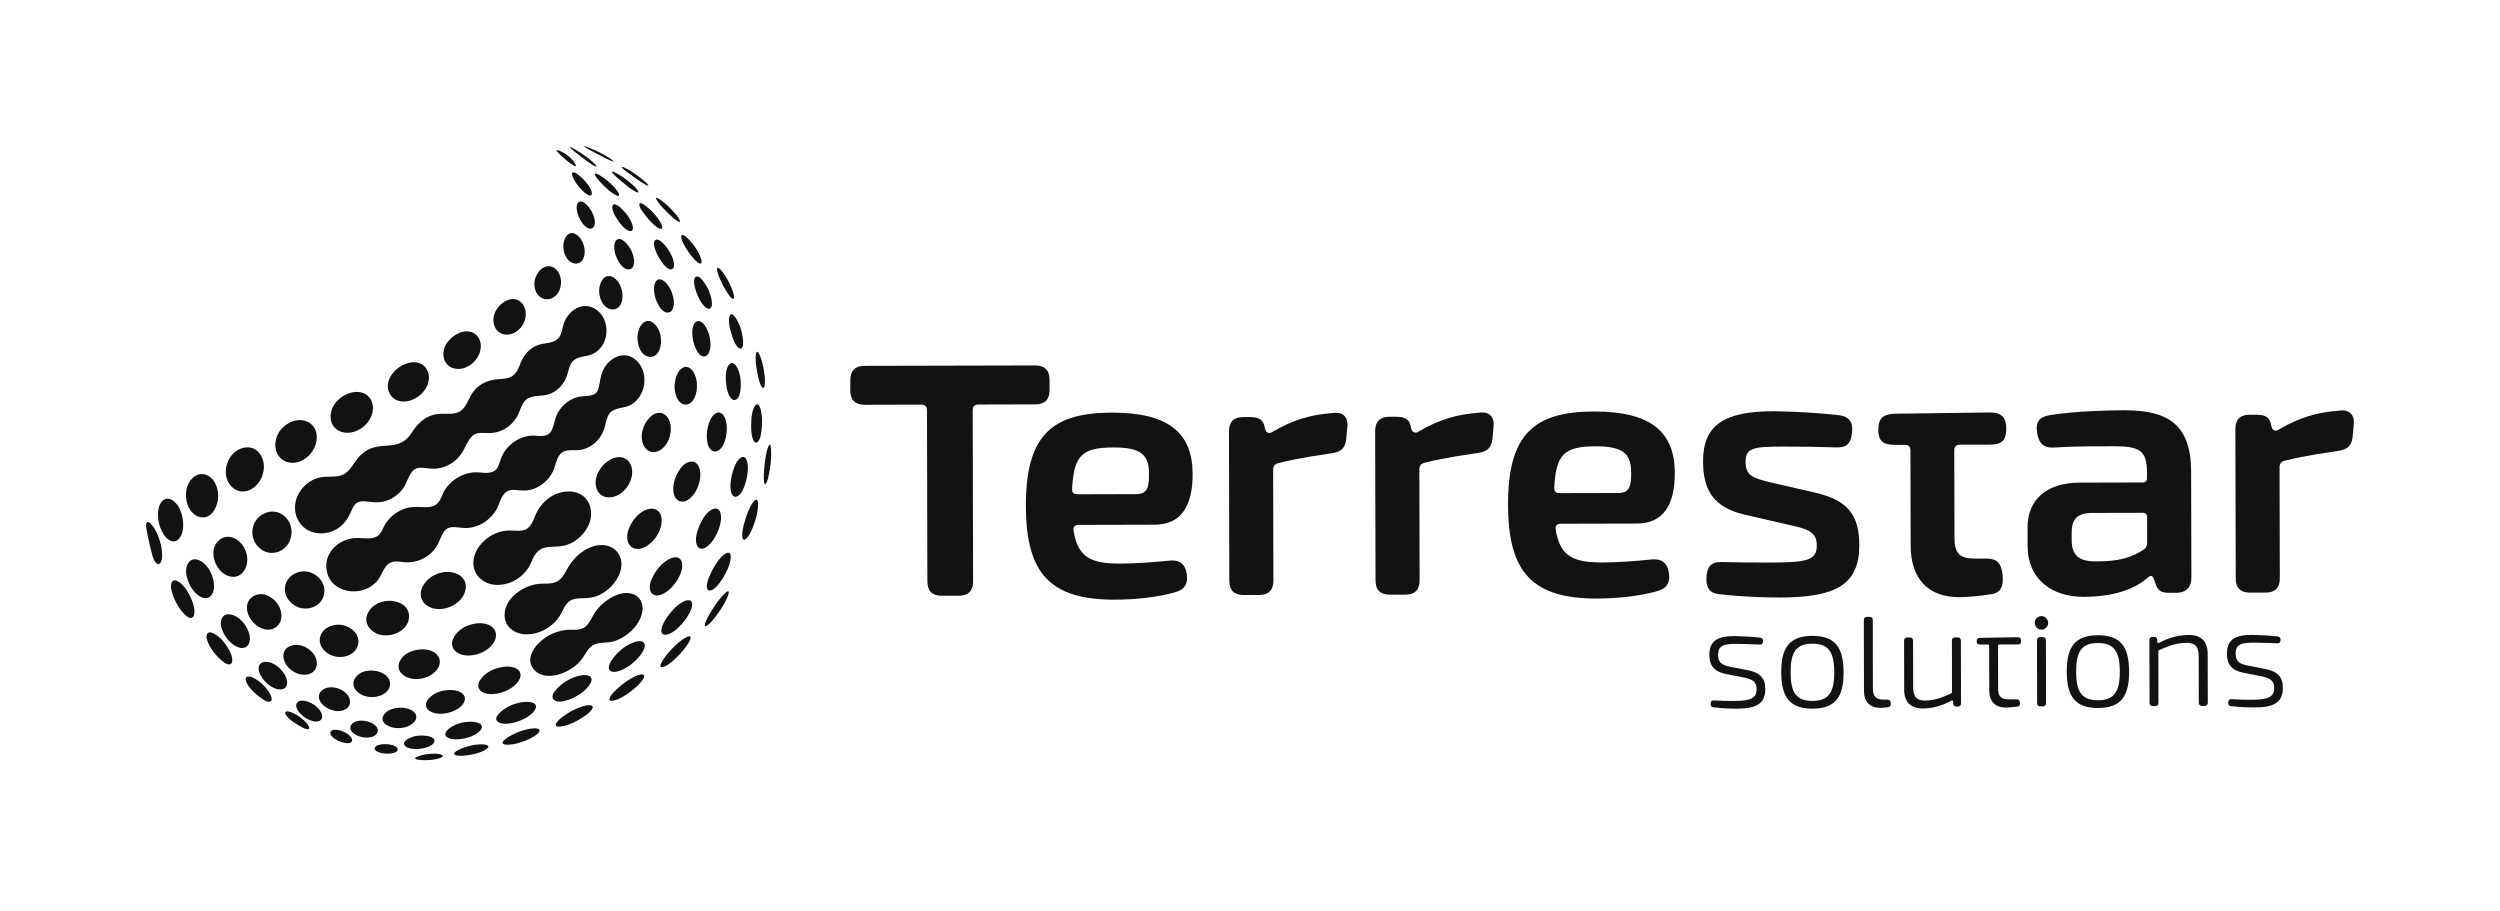 <?xml version="1.0" encoding="UTF-8"?>
<svg xmlns="http://www.w3.org/2000/svg" width="225" height="82" viewBox="0 0 225 82" fill="none">
  <path d="M30.932 47.104C31.248 46.765 31.448 46.364 31.639 45.94L31.649 45.924C32.27 44.366 33.312 45.661 34.959 45C35.587 44.74 36.166 44.244 36.461 43.649C36.833 42.946 36.997 42.015 37.967 42.098C38.325 42.111 38.667 42.186 39.025 42.183C40.077 42.186 41.093 41.572 41.616 40.694C42.026 40.017 42.296 38.955 43.259 38.962C43.601 38.949 43.933 38.998 44.275 38.965C45.324 38.883 46.27 38.163 46.675 37.213C46.875 36.776 46.99 36.253 47.385 35.941C48.039 35.458 48.946 35.763 49.649 35.379C50.33 35.066 50.843 34.438 51.053 33.722C51.184 33.324 51.244 32.871 51.52 32.545C51.96 32.026 52.726 32.144 53.301 31.875C54.317 31.427 54.774 30.231 54.511 29.163C54.376 28.548 53.946 27.963 53.413 27.716C52.164 27.102 50.895 28.186 50.652 29.465C50.435 30.553 50.037 30.787 48.982 30.921C47.822 31.073 47.072 31.888 46.737 32.972C46.596 33.311 46.415 33.636 46.122 33.83C45.777 34.077 45.238 34.106 44.807 34.13C43.779 34.202 42.891 34.672 42.382 35.579C42.092 36.079 41.915 36.7 41.399 37.019C40.925 37.308 40.343 37.229 39.811 37.239C38.539 37.226 37.688 37.933 37.037 38.965C35.64 41.098 33.769 39.07 32.007 41.493C31.718 41.91 31.439 42.377 30.998 42.647C30.482 42.969 29.838 42.87 29.256 42.91C28.283 42.942 27.386 43.531 26.906 44.379C26.396 45.247 26.416 46.4 27.077 47.183C28.02 48.366 29.969 48.208 30.936 47.107L30.932 47.104Z" fill="#121212"></path>
  <path d="M44.929 45.299L44.936 45.283C45.702 43.11 46.704 44.764 48.394 43.83C48.992 43.524 49.485 43.018 49.768 42.41C50.017 41.9 50.054 41.282 50.438 40.852C50.912 40.339 51.674 40.602 52.279 40.484C53.383 40.28 54.261 39.346 54.471 38.252C54.754 36.92 55.086 36.871 56.329 36.611C57.367 36.339 58.038 35.241 57.995 34.113C57.989 33.005 57.16 31.983 56.201 31.983C55.55 31.917 54.744 32.456 54.383 33.124C54.031 33.692 54.025 34.363 53.857 34.984C53.623 35.809 52.713 35.566 52.072 35.721C51.138 35.918 50.323 36.677 50.011 37.578C49.682 38.672 49.722 39.366 48.325 39.225C47.062 39.073 45.797 39.826 45.231 40.941C45.051 41.282 44.982 41.667 44.811 42.015C44.518 42.66 43.736 42.584 43.147 42.522C41.708 42.384 40.258 43.307 39.758 44.665C39.63 44.974 39.459 45.303 39.157 45.464C38.822 45.664 38.384 45.658 38.003 45.635C37.493 45.611 36.984 45.598 36.491 45.756C35.682 46.013 34.956 46.604 34.571 47.354C34.404 47.676 34.259 48.074 33.94 48.264C33.375 48.599 32.668 48.396 32.047 48.419C30.42 48.481 29.006 49.855 29.443 51.555C29.927 53.399 32.468 53.721 33.736 52.495C34.43 51.959 34.466 50.703 35.416 50.552C35.741 50.503 36.077 50.575 36.402 50.598C37.632 50.72 38.904 50.026 39.443 48.908C39.686 48.399 39.854 47.748 40.317 47.535C40.741 47.337 41.267 47.502 41.718 47.515C43.151 47.61 44.489 46.608 44.936 45.289L44.929 45.299Z" fill="#121212"></path>
  <path d="M47.825 50.582L47.831 50.565C48.828 48.031 50.419 50.315 52.476 48.041C52.946 47.492 53.262 46.755 53.193 46.022C52.963 43.869 50.448 43.794 49.107 45.062C48.745 45.381 48.456 45.779 48.256 46.216C48.029 46.696 47.874 47.321 47.401 47.597C46.997 47.843 46.461 47.755 46.001 47.748C45.672 47.738 45.33 47.774 45.001 47.867C43.719 48.221 42.533 49.438 42.605 50.812C42.667 51.897 43.693 52.653 44.735 52.639C46.056 52.672 47.332 51.804 47.825 50.582Z" fill="#121212"></path>
  <path d="M50.599 55.032L50.609 55.013C51.592 52.761 52.877 54.901 55.057 52.738C57.315 50.21 54.79 47.725 52.134 49.865C51.76 50.171 51.451 50.552 51.194 50.963C50.895 51.426 50.665 52.035 50.172 52.317C49.597 52.643 48.88 52.455 48.256 52.58C46.822 52.827 45.192 54.069 45.438 55.67C45.6 56.59 46.533 57.126 47.427 57.09C48.765 57.07 50.034 56.245 50.596 55.032H50.599Z" fill="#121212"></path>
  <path d="M57.295 53.629L57.282 53.619C56.066 52.853 54.36 53.984 53.594 55.046C52.923 56.104 52.884 56.771 51.411 56.673C50.261 56.653 49.09 57.182 48.325 58.05C47.858 58.579 47.483 59.371 47.904 60.039C48.818 61.544 51.27 60.647 52.246 59.464C52.637 59.016 52.848 58.379 53.38 58.066C53.972 57.731 54.705 57.925 55.326 57.692C56.51 57.294 57.762 56.144 57.834 54.802C57.844 54.362 57.657 53.885 57.295 53.632V53.629Z" fill="#121212"></path>
  <path d="M14.543 49.342C14.438 48.705 14.181 47.972 13.826 47.452C13.681 47.265 13.504 46.982 13.264 46.976C13.011 47.091 13.244 47.85 13.3 48.238C13.425 48.853 13.563 49.461 13.731 50.052C13.797 50.263 13.885 50.499 14.03 50.654C14.227 50.864 14.441 50.776 14.53 50.453C14.622 50.135 14.602 49.724 14.546 49.365V49.342H14.543Z" fill="#121212"></path>
  <path d="M16.485 47.357V47.334C16.509 46.841 16.407 46.348 16.229 45.937C15.838 44.921 14.76 44.336 14.309 45.608C14.053 46.486 14.332 47.738 14.98 48.409C15.851 49.24 16.469 48.287 16.485 47.357Z" fill="#121212"></path>
  <path d="M19.588 45.115V45.095C19.687 44.576 19.618 44.044 19.427 43.62C19.099 42.804 18.198 42.351 17.462 42.913C16.903 43.324 16.692 44.066 16.745 44.734C16.89 46.805 19.105 47.377 19.588 45.118V45.115Z" fill="#121212"></path>
  <path d="M20.916 43.866C21.955 44.79 23.359 43.843 23.651 42.663L23.658 42.643C24.059 41.332 23.145 39.849 21.712 40.362C20.335 40.829 19.819 42.89 20.916 43.869V43.866Z" fill="#121212"></path>
  <path d="M25.696 41.529C26.784 41.983 28.036 41.138 28.388 40.06L28.395 40.04C29.023 37.985 26.892 37.098 25.476 38.455C24.555 39.281 24.46 40.98 25.696 41.526V41.529Z" fill="#121212"></path>
  <path d="M30.712 38.863C31.807 39.221 33.079 38.432 33.45 37.364L33.457 37.344C33.707 36.654 33.546 35.895 32.938 35.504C32.185 35.014 31.09 35.362 30.466 35.961C29.539 36.772 29.41 38.4 30.712 38.863Z" fill="#121212"></path>
  <path d="M36.369 36.135C37.276 36.125 38.223 35.425 38.503 34.55L38.509 34.534C38.841 33.551 38.259 32.499 37.073 32.611C36.225 32.703 35.416 33.275 35.064 34.051C34.571 35.086 35.248 36.184 36.373 36.135H36.369Z" fill="#121212"></path>
  <path d="M41.359 33.199C42.204 33.143 43.019 32.424 43.22 31.595V31.576C43.391 30.931 43.17 30.228 42.566 29.939C41.764 29.58 40.807 30.096 40.297 30.767C39.499 31.776 39.939 33.285 41.356 33.199H41.359Z" fill="#121212"></path>
  <path d="M45.794 30.109C46.556 30.014 47.204 29.288 47.302 28.518V28.499C47.384 27.92 47.174 27.305 46.661 27.033C45.958 26.671 45.087 27.213 44.705 27.831C44.038 28.834 44.525 30.251 45.794 30.109Z" fill="#121212"></path>
  <path d="M50.494 25.379V25.36C50.435 23.854 48.959 23.4 48.269 24.804C47.822 25.715 48.252 26.983 49.304 26.934C50.057 26.875 50.511 26.112 50.494 25.379Z" fill="#121212"></path>
  <path d="M50.777 21.645C50.527 22.45 50.902 23.571 51.717 23.716C52.506 23.811 52.746 22.888 52.575 22.224L52.568 22.201C52.368 21.201 51.253 20.324 50.773 21.642L50.777 21.645Z" fill="#121212"></path>
  <path d="M53.285 19.094C53.101 18.733 52.476 17.855 52.032 18.223C51.651 18.749 52.144 19.798 52.526 20.225C52.834 20.567 53.249 20.748 53.466 20.389C53.643 20.002 53.475 19.489 53.295 19.114L53.285 19.098V19.094Z" fill="#121212"></path>
  <path d="M53.226 17.562C53.416 17.217 52.864 16.534 52.624 16.267L52.611 16.251C52.45 16.087 51.658 15.255 51.483 15.59C51.388 16.146 52.858 17.875 53.229 17.562H53.226Z" fill="#121212"></path>
  <path d="M50.757 14.236L50.77 14.249C50.882 14.371 51.845 15.136 51.829 14.936C51.792 14.525 50.958 13.776 50.313 13.549C49.679 13.325 50.639 14.131 50.76 14.236H50.757Z" fill="#121212"></path>
  <path d="M17.406 54.421C17.186 53.665 16.578 52.482 15.818 52.238C15.427 52.16 15.351 52.63 15.397 52.929C15.522 53.78 16.114 54.904 16.808 55.47C17.573 56.002 17.58 54.973 17.412 54.444L17.406 54.421Z" fill="#121212"></path>
  <path d="M19.256 52.62V52.597C19.21 51.808 18.78 50.969 18.152 50.542C17.034 49.852 16.531 51.032 16.834 51.989C17.015 52.639 17.373 53.277 17.928 53.642C18.783 54.194 19.319 53.497 19.26 52.616L19.256 52.62Z" fill="#121212"></path>
  <path d="M21.071 48.432C20.012 47.955 19.062 48.941 19.217 50.006C19.302 50.91 20.019 51.893 20.992 51.916C21.705 51.923 22.182 51.262 22.244 50.585V50.565C22.337 49.704 21.85 48.777 21.074 48.432H21.071Z" fill="#121212"></path>
  <path d="M23.287 49.26C24.289 50.266 25.916 49.668 26.192 48.313V48.294C26.505 46.986 25.325 45.681 23.993 46.128C22.652 46.555 22.274 48.294 23.287 49.26Z" fill="#121212"></path>
  <path d="M55.967 26.135C55.675 24.811 54.31 24.186 53.952 25.823C53.807 26.651 54.205 27.73 55.053 27.851C55.914 27.914 56.154 26.881 55.974 26.162L55.967 26.139V26.135Z" fill="#121212"></path>
  <path d="M56.789 24.206C57.262 23.88 57.042 23.045 56.842 22.595L56.832 22.575C56.641 22.164 55.885 21.122 55.425 21.658C55.224 21.957 55.267 22.395 55.343 22.736C55.517 23.446 56.115 24.479 56.786 24.206H56.789Z" fill="#121212"></path>
  <path d="M55.326 19.36C55.681 19.998 56.283 20.843 56.802 20.8C57.266 20.58 56.602 19.512 56.371 19.245L56.358 19.229C56.145 18.973 55.921 18.733 55.658 18.539C54.866 18.019 55.09 18.969 55.326 19.36Z" fill="#121212"></path>
  <path d="M55.661 17.631C55.984 17.467 54.879 16.412 54.682 16.28L54.666 16.267C54.449 16.073 53.127 15.104 53.673 15.962C54.117 16.563 55.208 17.618 55.661 17.631Z" fill="#121212"></path>
  <path d="M51.756 13.684C52.194 14.016 53.515 15.091 53.693 14.982C53.643 14.828 53.479 14.716 53.351 14.581C53.051 14.311 52.71 14.055 52.368 13.828L52.348 13.815C52.276 13.766 51.178 13.053 51.313 13.286C51.441 13.437 51.592 13.546 51.756 13.684Z" fill="#121212"></path>
  <path d="M20.782 58.849C20.476 58.099 19.773 57.149 18.997 56.922C18.622 56.837 18.527 57.218 18.612 57.511C18.793 58.234 19.533 59.21 20.243 59.667C20.939 60.081 21.025 59.427 20.791 58.872L20.782 58.849Z" fill="#121212"></path>
  <path d="M22.475 57.281V57.261C22.337 56.367 21.515 55.322 20.571 55.282C19.832 55.295 19.759 56.14 19.993 56.686C20.216 57.261 20.617 57.807 21.173 58.129C21.949 58.586 22.59 58.201 22.475 57.284V57.281Z" fill="#121212"></path>
  <path d="M23.776 56.623C24.549 56.84 25.292 56.314 25.325 55.509V55.489C25.374 54.684 24.785 53.879 24.043 53.589C23.175 53.211 22.139 53.797 22.228 54.789C22.281 55.601 22.958 56.413 23.773 56.62L23.776 56.623Z" fill="#121212"></path>
  <path d="M26.827 51.499C25.453 51.923 25.226 53.556 26.376 54.392C27.346 55.154 28.93 54.724 29.167 53.471V53.455C29.42 52.186 28.033 51.111 26.827 51.502V51.499Z" fill="#121212"></path>
  <path d="M57.377 30.579C57.446 31.332 57.775 32.042 58.502 32.128C59.386 32.111 59.596 30.98 59.455 30.247V30.224C59.337 29.649 58.968 28.962 58.393 28.883C57.607 28.877 57.325 29.929 57.377 30.579Z" fill="#121212"></path>
  <path d="M60.447 26.27L60.441 26.25C60.26 25.81 59.783 25.074 59.284 25.143C58.764 25.32 58.83 26.148 58.926 26.596C59.047 27.22 59.691 28.535 60.408 28.015C60.806 27.562 60.638 26.793 60.447 26.27Z" fill="#121212"></path>
  <path d="M60.586 24.16C60.835 23.696 60.415 22.884 60.155 22.483L60.145 22.467C59.908 22.141 59.474 21.537 59.08 21.559C58.672 21.684 58.932 22.375 59.041 22.657C59.281 23.262 60.109 24.597 60.582 24.16H60.586Z" fill="#121212"></path>
  <path d="M57.729 18.897C58.166 19.564 59.11 20.666 59.54 20.596C59.836 20.327 58.903 19.229 58.666 19.012L58.65 18.999C58.442 18.798 58.216 18.595 57.976 18.43C57.351 18.026 57.515 18.578 57.729 18.9V18.897Z" fill="#121212"></path>
  <path d="M56.164 16.017L56.148 16.004C55.954 15.85 54.564 14.992 55.3 15.768C55.944 16.372 57.193 17.415 57.466 17.313C57.453 16.981 56.467 16.228 56.168 16.017H56.164Z" fill="#121212"></path>
  <path d="M53.735 13.848C54.166 14.062 54.807 14.44 55.214 14.538C55.26 14.532 55.158 14.423 54.836 14.213C54.465 13.976 54.061 13.759 53.656 13.569L53.637 13.559C51.773 12.73 52.719 13.329 53.735 13.848Z" fill="#121212"></path>
  <path d="M24.309 62.458C24.016 61.906 23.448 61.354 22.915 61.058C22.613 60.87 22.018 60.722 22.12 61.242C22.297 61.87 23.056 62.534 23.681 62.951C24.25 63.332 24.68 63.208 24.319 62.478L24.309 62.458Z" fill="#121212"></path>
  <path d="M25.821 61.232V61.215C25.699 60.597 25.117 59.983 24.542 59.713C24.105 59.486 23.408 59.457 23.287 60.029C23.168 60.667 23.924 61.564 24.572 61.88C25.226 62.231 25.969 62.074 25.824 61.232H25.821Z" fill="#121212"></path>
  <path d="M26.436 58.05C25.048 58.313 25.354 59.819 26.399 60.427C27.142 60.936 28.434 60.847 28.516 59.766V59.749C28.546 58.753 27.405 57.912 26.436 58.05Z" fill="#121212"></path>
  <path d="M32.234 57.988C32.471 56.771 30.998 55.966 29.917 56.295C28.694 56.623 28.339 57.981 29.43 58.754C30.311 59.434 31.951 59.194 32.231 58.004V57.988H32.234Z" fill="#121212"></path>
  <path d="M36.76 55.871L36.767 55.854C37.23 53.925 34.226 53.465 33.24 54.957C32.471 56.022 33.44 57.143 34.591 57.182C35.472 57.251 36.504 56.735 36.764 55.874L36.76 55.871Z" fill="#121212"></path>
  <path d="M38.023 54.066C38.24 54.464 38.776 54.77 39.275 54.802C40.297 54.917 41.51 54.289 41.842 53.294L41.849 53.277C42.326 51.68 40.442 51.062 39.114 51.752C38.302 52.127 37.517 53.198 38.026 54.063L38.023 54.066Z" fill="#121212"></path>
  <path d="M56.227 44.086C56.565 43.731 56.812 43.235 56.878 42.755V42.735C57.019 41.831 56.427 40.931 55.405 41.181C54.406 41.417 53.558 42.548 53.604 43.534C53.725 45.053 55.343 45.072 56.224 44.09L56.227 44.086Z" fill="#121212"></path>
  <path d="M60.375 38.633V38.613C60.382 38.028 60.148 37.387 59.606 37.19C58.742 36.947 58.018 37.962 57.834 38.712C57.545 39.681 58.051 41.023 59.218 40.615C59.931 40.326 60.369 39.412 60.375 38.636V38.633Z" fill="#121212"></path>
  <path d="M62.022 36.348C62.653 35.974 62.778 35.076 62.709 34.383V34.36C62.63 33.784 62.308 33.025 61.71 33.015C61.016 33.107 60.743 34.064 60.714 34.669C60.651 35.438 61.092 36.73 62.022 36.345V36.348Z" fill="#121212"></path>
  <path d="M63.633 31.986C64.086 31.516 63.958 30.619 63.794 30.034L63.787 30.014C63.199 28.308 62.114 28.653 62.334 30.372C62.413 31.099 62.936 32.46 63.633 31.986Z" fill="#121212"></path>
  <path d="M62.712 24.88C62.377 24.952 62.466 25.465 62.508 25.734C62.679 26.53 63.225 27.693 63.771 27.802C64.435 27.762 63.843 26.145 63.629 25.823L63.62 25.806C63.432 25.491 63.061 24.876 62.712 24.876V24.88Z" fill="#121212"></path>
  <path d="M62.896 23.686C63.008 23.752 63.14 23.739 63.146 23.584C63.153 23.43 63.09 23.252 63.025 23.085C62.847 22.654 62.591 22.247 62.292 21.885L62.278 21.869C62.108 21.668 61.93 21.468 61.73 21.303C61.187 20.866 61.266 21.435 61.43 21.77C61.746 22.467 62.522 23.506 62.9 23.69L62.896 23.686Z" fill="#121212"></path>
  <path d="M61.184 19.965C61.279 19.66 60.227 18.618 59.961 18.394L59.945 18.381C59.737 18.184 58.672 17.352 59.179 18.131C59.652 18.808 61.069 20.133 61.184 19.965Z" fill="#121212"></path>
  <path d="M56.759 15.725C57.075 15.942 58.308 16.866 58.364 16.688C58.215 16.442 57.949 16.267 57.703 16.057C57.469 15.873 57.252 15.715 57.003 15.547L56.983 15.534C55.895 14.828 55.448 14.808 56.759 15.722V15.725Z" fill="#121212"></path>
  <path d="M27.685 65.2C27.53 64.979 27.264 64.736 27.004 64.549C26.669 64.312 26.301 64.092 25.936 64.026C25.742 63.99 25.594 64.079 25.686 64.266C25.929 64.729 26.639 65.17 27.221 65.476C27.563 65.663 28.073 65.775 27.698 65.216L27.685 65.2Z" fill="#121212"></path>
  <path d="M28.983 64.342C28.868 63.845 28.303 63.385 27.813 63.188C26.574 62.711 26.245 63.622 27.251 64.427C27.487 64.624 27.764 64.785 28.056 64.874C28.556 65.042 29.095 64.897 28.983 64.358V64.342Z" fill="#121212"></path>
  <path d="M31.501 63.247V63.23C31.55 62.343 30.413 61.751 29.591 61.87C29.197 61.922 28.796 62.159 28.71 62.56C28.595 63.26 29.424 63.862 30.176 63.98C30.715 64.079 31.429 63.858 31.498 63.247H31.501Z" fill="#121212"></path>
  <path d="M32.924 62.668C33.69 62.889 34.811 62.612 35.068 61.81V61.794C35.423 60.443 33.046 59.881 32.149 60.798C31.389 61.567 31.988 62.422 32.924 62.668Z" fill="#121212"></path>
  <path d="M37.608 61.11C38.351 61.084 39.229 60.644 39.499 59.963L39.505 59.947C39.837 59.115 39.084 58.405 37.947 58.441C37.362 58.464 36.711 58.655 36.3 59.072C35.229 60.17 36.327 61.202 37.605 61.11H37.608Z" fill="#121212"></path>
  <path d="M42.996 56.097C42.651 56.127 42.296 56.216 41.98 56.351C41.208 56.66 40.258 57.721 40.892 58.507C41.103 58.76 41.412 58.905 41.737 58.964C42.763 59.141 44.107 58.599 44.535 57.639L44.541 57.623C44.922 56.719 44.17 56.002 42.99 56.097H42.996Z" fill="#121212"></path>
  <path d="M56.782 49.191C57.453 49.704 58.275 49.208 58.797 48.642C59.133 48.271 59.396 47.781 59.501 47.314V47.294C59.81 45.809 58.656 45.335 57.555 46.236C56.782 46.847 55.971 48.389 56.782 49.191Z" fill="#121212"></path>
  <path d="M61.854 45.023C62.505 44.668 62.946 43.728 63.018 42.982V42.962C63.081 42.387 62.933 41.637 62.328 41.539C61.476 41.503 60.875 42.574 60.684 43.324C60.546 43.823 60.549 44.53 60.839 44.865C61.079 45.181 61.516 45.227 61.851 45.026L61.854 45.023Z" fill="#121212"></path>
  <path d="M64.415 40.641C65.211 40.467 65.431 39.162 65.414 38.462V38.439C65.388 37.907 65.207 37.111 64.632 37.121C63.968 37.269 63.735 38.169 63.639 38.774C63.551 39.422 63.61 40.645 64.415 40.641Z" fill="#121212"></path>
  <path d="M66.581 33.742C66.157 32.029 65.286 32.545 65.322 34.044C65.339 34.797 65.496 35.79 66.026 36.003C66.792 36.089 66.723 34.241 66.585 33.761V33.742H66.581Z" fill="#121212"></path>
  <path d="M65.74 29.748C65.967 30.56 66.223 31.24 66.614 31.385C67.186 31.365 66.7 29.521 66.529 29.215L66.522 29.199C65.723 27.421 65.401 28.538 65.743 29.751L65.74 29.748Z" fill="#121212"></path>
  <path d="M66.003 26.901C66.279 26.655 65.52 25.189 65.329 24.909L65.319 24.893C64.593 23.745 64.261 23.877 64.796 25.11C65.066 25.78 65.822 27.033 66.003 26.901Z" fill="#121212"></path>
  <path d="M30.239 65.679C29.66 65.637 29.529 66.064 30.061 66.445C30.38 66.718 31.721 67.228 31.692 66.567V66.554C31.527 66.054 30.765 65.716 30.239 65.676V65.679Z" fill="#121212"></path>
  <path d="M33.989 65.88V65.867C34.134 65.318 33.309 64.881 32.612 64.861C31.652 64.799 31.028 65.584 32.053 66.15C32.671 66.478 33.717 66.531 33.989 65.877V65.88Z" fill="#121212"></path>
  <path d="M37.392 64.815L37.398 64.802C37.674 64.227 37.089 63.756 36.221 63.697C35.906 63.681 35.574 63.714 35.278 63.812C34.703 63.967 34.055 64.657 34.683 65.167C35.377 65.752 36.918 65.627 37.392 64.818V64.815Z" fill="#121212"></path>
  <path d="M39.821 64.233C40.501 64.2 41.376 63.855 41.711 63.3L41.721 63.286C42.096 62.649 41.563 62.136 40.649 62.1C40.005 62.08 39.252 62.251 38.782 62.675C37.727 63.612 38.716 64.322 39.821 64.233Z" fill="#121212"></path>
  <path d="M46.681 61.265L46.691 61.248C47.266 60.269 46.181 59.848 45.212 60.035C44.449 60.151 43.709 60.505 43.266 61.133C42.799 61.718 43.098 62.307 43.854 62.442C44.239 62.507 44.633 62.461 45.014 62.363C45.646 62.205 46.372 61.781 46.681 61.265Z" fill="#121212"></path>
  <path d="M61.276 51.548L61.282 51.528C61.608 50.621 61.263 49.858 60.336 50.266C59.56 50.608 58.981 51.367 58.643 52.133C58.225 53.083 58.63 53.915 59.616 53.474C60.333 53.156 61.016 52.304 61.276 51.551V51.548Z" fill="#121212"></path>
  <path d="M64.313 48.406C64.55 48.021 64.737 47.554 64.829 47.13V47.111C64.987 46.535 64.911 45.562 64.201 45.802C63.583 46.042 63.222 46.7 62.956 47.281C62.696 47.919 62.453 48.738 62.821 49.237C63.34 49.717 64.014 48.889 64.317 48.409L64.313 48.406Z" fill="#121212"></path>
  <path d="M67.298 42.384C67.367 41.762 67.183 40.645 66.489 41.342C66.164 41.706 65.977 42.291 65.861 42.778C65.72 43.413 65.589 44.593 66.167 44.717C66.894 44.668 67.258 43.041 67.298 42.407V42.384Z" fill="#121212"></path>
  <path d="M68.567 37.519C68.37 35.553 67.689 36.46 67.62 37.791C67.577 38.511 67.59 39.675 68.021 39.846C68.596 39.81 68.613 37.982 68.57 37.538V37.515L68.567 37.519Z" fill="#121212"></path>
  <path d="M68.6 32.617V32.601C68.008 30.645 67.909 32.187 68.087 33.144C68.231 34.018 68.432 34.905 68.698 34.928C69.027 34.662 68.715 33.005 68.6 32.617Z" fill="#121212"></path>
  <path d="M34.985 66.994C34.624 66.951 34.226 66.955 33.894 67.126C33.329 67.501 34.2 67.783 34.542 67.809C34.91 67.862 35.505 67.839 35.738 67.596L35.745 67.586C35.978 67.228 35.324 67.04 34.985 66.994Z" fill="#121212"></path>
  <path d="M38.966 66.955L38.976 66.945C39.532 66.274 38.174 66.146 37.674 66.209C37.211 66.199 35.83 66.738 36.573 67.231C37.063 67.546 38.467 67.448 38.963 66.955H38.966Z" fill="#121212"></path>
  <path d="M43.154 65.824L43.167 65.811C43.762 65.186 42.93 64.923 42.299 64.956C41.711 64.966 41.132 65.114 40.646 65.416C39.831 65.9 39.896 66.459 40.869 66.537C41.625 66.583 42.631 66.327 43.154 65.821V65.824Z" fill="#121212"></path>
  <path d="M45.715 65.127C46.494 65.055 47.453 64.67 47.97 64.125L47.983 64.112C48.834 63.106 47.385 63.063 46.684 63.254C46.001 63.421 45.34 63.737 44.87 64.263C44.239 64.963 45.169 65.213 45.718 65.127H45.715Z" fill="#121212"></path>
  <path d="M50.76 63.096C51.52 62.941 52.456 62.406 52.946 61.791L52.959 61.774C53.771 60.703 52.654 60.607 51.839 60.897C51.161 61.117 50.553 61.515 50.073 62.041C49.298 62.882 49.952 63.296 50.76 63.099V63.096Z" fill="#121212"></path>
  <path d="M56.792 57.905C56.151 58.201 55.612 58.678 55.178 59.233C54.685 59.842 54.583 60.551 55.408 60.463C56.283 60.315 57.226 59.556 57.729 58.832L57.742 58.816C58.462 57.738 57.729 57.462 56.795 57.909L56.792 57.905Z" fill="#121212"></path>
  <path d="M61.374 54.217C60.855 54.516 60.388 55.052 60.03 55.555C59.649 56.104 59.192 57.041 59.852 57.136C60.707 57.08 61.647 55.93 62.035 55.203L62.045 55.184C62.551 54.237 62.259 53.708 61.374 54.214V54.217Z" fill="#121212"></path>
  <path d="M65.138 49.924C64.714 50.263 64.336 50.871 64.07 51.377C63.735 52.058 63.429 52.86 63.751 53.126C64.402 53.369 65.408 51.535 65.579 50.979L65.589 50.956C65.825 50.361 65.963 49.323 65.138 49.924Z" fill="#121212"></path>
  <path d="M67.797 45.178C67.498 45.552 67.255 46.19 67.097 46.68C66.864 47.429 66.614 48.527 66.979 48.583C67.544 48.419 68.064 46.663 68.156 46.111V46.095C68.248 45.595 68.34 44.527 67.797 45.178Z" fill="#121212"></path>
  <path d="M68.905 41.171C68.8 41.68 68.596 43.813 68.905 43.55C69.112 43.278 69.149 42.913 69.231 42.558C69.329 42.035 69.392 41.513 69.405 41V40.98C69.431 39.261 69.053 40.175 68.905 41.171Z" fill="#121212"></path>
  <path d="M38.986 67.829C38.493 67.842 37.977 67.921 37.526 68.112C37.161 68.283 37.447 68.385 38.003 68.414C38.496 68.434 39.173 68.385 39.597 68.227L39.614 68.22C40.278 67.934 39.387 67.806 38.989 67.829H38.986Z" fill="#121212"></path>
  <path d="M43.154 66.994C42.667 67.021 42.204 67.123 41.747 67.284C41.563 67.353 40.541 67.737 40.994 67.957C41.428 68.161 43.006 67.875 43.588 67.54L43.604 67.53C44.285 67.168 43.877 66.952 43.154 66.994Z" fill="#121212"></path>
  <path d="M47.716 65.584C47.177 65.673 46.668 65.85 46.172 66.097C45.879 66.238 44.781 66.85 45.442 67.014C46.293 67.103 47.434 66.662 48.127 66.232L48.144 66.222C48.837 65.755 48.663 65.436 47.716 65.587V65.584Z" fill="#121212"></path>
  <path d="M52.447 63.562C51.806 63.76 51.214 64.085 50.672 64.486C50.415 64.66 49.685 65.282 50.182 65.39C51.007 65.456 52.249 64.752 52.867 64.263L52.884 64.249C53.791 63.49 53.219 63.326 52.447 63.566V63.562Z" fill="#121212"></path>
  <path d="M57.216 60.844C56.628 61.107 56.108 61.488 55.625 61.919C55.389 62.136 54.547 62.908 54.971 63.066C55.714 63.122 57.016 62.1 57.515 61.577L57.532 61.561C58.324 60.713 57.962 60.519 57.216 60.844Z" fill="#121212"></path>
  <path d="M61.404 57.57C60.983 57.866 60.612 58.237 60.263 58.629C59.806 59.118 59.198 60.009 59.534 60.049C60.184 60.026 61.269 58.819 61.674 58.293L61.687 58.274C62.183 57.619 62.532 56.827 61.404 57.57Z" fill="#121212"></path>
  <path d="M65.086 53.553C64.74 53.911 64.389 54.414 64.1 54.871C63.712 55.456 63.189 56.489 63.557 56.341C63.915 56.153 64.155 55.802 64.425 55.47C64.74 55.049 65.013 54.641 65.243 54.211L65.253 54.194C65.559 53.619 65.891 52.731 65.086 53.55V53.553Z" fill="#121212"></path>
  <path d="M154.196 63.655C154.012 63.638 153.943 63.526 153.963 63.316C153.98 63.099 154.068 63.023 154.259 63.037C154.877 63.076 155.495 63.093 156.185 63.086C157.622 63.069 158.095 62.806 158.095 62.011C158.095 61.354 157.687 61.114 156.948 60.975L155.334 60.66C154.295 60.456 153.845 59.924 153.841 58.947C153.841 57.669 154.578 57.231 156.179 57.248C156.872 57.261 157.704 57.307 158.424 57.389C158.595 57.416 158.687 57.514 158.67 57.718C158.647 57.948 158.552 58.02 158.365 58.011C157.681 57.981 156.964 57.955 156.284 57.948C155.077 57.938 154.624 58.132 154.627 58.947C154.627 59.624 154.982 59.861 155.692 60.003L157.316 60.321C158.407 60.535 158.874 61.038 158.877 62.008C158.877 63.362 158.029 63.776 156.323 63.779C155.86 63.779 155.094 63.77 154.196 63.655Z" fill="#121212"></path>
  <path d="M160.311 60.515C160.304 58.287 161.044 57.235 163.111 57.228C165.159 57.225 165.915 58.27 165.922 60.502C165.928 62.731 165.175 63.776 163.128 63.779C161.08 63.783 160.317 62.744 160.311 60.515ZM165.083 60.505C165.08 58.698 164.574 57.928 163.114 57.932C161.635 57.935 161.152 58.704 161.155 60.515C161.159 62.317 161.648 63.086 163.124 63.083C164.584 63.079 165.087 62.31 165.083 60.509V60.505Z" fill="#121212"></path>
  <path d="M167.759 62.218L167.743 55.815C167.743 55.617 167.848 55.516 168.035 55.516H168.256C168.453 55.516 168.551 55.614 168.551 55.812L168.561 62.057C168.561 62.652 168.883 62.964 169.468 62.964H169.86C170.031 62.964 170.152 63.05 170.165 63.221L170.172 63.319C170.185 63.487 170.129 63.608 169.952 63.641C169.705 63.687 169.396 63.707 169.199 63.707C168.328 63.707 167.762 63.181 167.762 62.218H167.759Z" fill="#121212"></path>
  <path d="M171.378 62.054L171.368 57.672C171.368 57.475 171.474 57.373 171.661 57.373H171.878C172.069 57.373 172.174 57.471 172.174 57.669L172.184 61.837C172.184 62.718 172.506 63.053 173.255 63.05C173.995 63.05 174.642 62.856 175.602 62.409C175.658 62.383 175.681 62.346 175.681 62.284L175.671 57.662C175.671 57.465 175.77 57.363 175.964 57.363H176.184C176.375 57.363 176.48 57.462 176.48 57.659L176.493 63.286C176.493 63.477 176.398 63.592 176.207 63.592H176.092C175.915 63.592 175.819 63.52 175.796 63.369L175.777 63.109C175.77 63.033 175.714 63.007 175.629 63.06C174.741 63.543 173.893 63.76 173.045 63.763C171.957 63.763 171.378 63.175 171.375 62.057L171.378 62.054Z" fill="#121212"></path>
  <path d="M179.034 62.133L179.024 58.132C179.024 58.05 178.981 58.007 178.899 58.007H178.216C177.979 58.007 177.903 57.915 177.903 57.718C177.903 57.491 177.995 57.416 178.209 57.402L181.588 57.35C181.822 57.35 181.9 57.455 181.9 57.679C181.9 57.909 181.828 58.001 181.588 58.001H179.945C179.866 58.004 179.823 58.05 179.823 58.129L179.833 62.031C179.833 62.665 180.119 62.938 180.74 62.938H181.486C181.67 62.938 181.762 62.997 181.795 63.224C181.825 63.477 181.743 63.572 181.575 63.595C181.213 63.645 180.77 63.681 180.556 63.681C179.55 63.681 179.037 63.132 179.034 62.129V62.133Z" fill="#121212"></path>
  <path d="M183.123 56.061C183.123 55.726 183.389 55.45 183.728 55.447C184.06 55.447 184.333 55.723 184.336 56.058C184.336 56.4 184.063 56.669 183.731 56.669C183.399 56.669 183.127 56.4 183.127 56.058L183.123 56.061ZM183.636 63.572C183.445 63.572 183.34 63.467 183.34 63.273L183.327 57.639C183.327 57.442 183.432 57.34 183.623 57.34H183.837C184.034 57.34 184.132 57.439 184.132 57.636L184.146 63.27C184.146 63.471 184.047 63.569 183.853 63.569H183.639L183.636 63.572Z" fill="#121212"></path>
  <path d="M186.009 60.456C186.003 58.227 186.742 57.176 188.81 57.169C190.858 57.166 191.614 58.211 191.62 60.443C191.627 62.672 190.874 63.717 188.826 63.72C186.759 63.724 186.016 62.685 186.009 60.456ZM190.782 60.446C190.779 58.638 190.273 57.869 188.813 57.873C187.334 57.876 186.851 58.645 186.854 60.456C186.857 62.258 187.347 63.027 188.823 63.023C190.283 63.02 190.786 62.251 190.782 60.45V60.446Z" fill="#121212"></path>
  <path d="M193.458 63.25L193.445 57.616C193.445 57.419 193.543 57.317 193.724 57.317H193.852C194.03 57.317 194.122 57.389 194.142 57.541L194.161 57.8C194.168 57.882 194.23 57.902 194.316 57.849C195.243 57.366 196.137 57.149 197.021 57.146C198.109 57.146 198.688 57.734 198.691 58.852L198.701 63.234C198.701 63.428 198.596 63.533 198.408 63.533H198.188C197.991 63.533 197.892 63.428 197.892 63.237L197.882 59.069C197.882 58.188 197.56 57.853 196.811 57.856C196.032 57.856 195.348 58.05 194.336 58.497C194.28 58.523 194.253 58.559 194.253 58.622L194.263 63.244C194.263 63.438 194.168 63.543 193.971 63.543H193.754C193.563 63.543 193.458 63.438 193.458 63.247V63.25Z" fill="#121212"></path>
  <path d="M200.778 63.546C200.594 63.53 200.525 63.418 200.545 63.208C200.561 62.991 200.65 62.915 200.841 62.928C201.459 62.968 202.077 62.984 202.767 62.977C204.204 62.961 204.677 62.698 204.677 61.903C204.677 61.245 204.269 61.005 203.53 60.867L201.916 60.551C200.877 60.348 200.427 59.815 200.423 58.839C200.423 57.56 201.16 57.123 202.761 57.139C203.454 57.153 204.286 57.199 205.006 57.281C205.177 57.307 205.269 57.406 205.252 57.609C205.229 57.84 205.134 57.912 204.946 57.902C204.263 57.873 203.546 57.846 202.866 57.84C201.659 57.83 201.206 58.024 201.209 58.839C201.209 59.516 201.564 59.753 202.274 59.894L203.898 60.213C204.989 60.427 205.456 60.929 205.459 61.899C205.459 63.254 204.611 63.668 202.905 63.671C202.442 63.671 201.676 63.661 200.778 63.546Z" fill="#121212"></path>
  <path d="M83.464 52.347L83.428 36.927C83.428 36.588 83.254 36.414 82.915 36.417L77.804 36.431C76.969 36.431 76.528 35.993 76.528 35.162V34.202C76.525 33.367 76.962 32.926 77.797 32.926L93.184 32.89C94.019 32.89 94.46 33.328 94.46 34.159V35.119C94.463 35.954 94.026 36.394 93.191 36.394L88.053 36.407C87.714 36.407 87.54 36.582 87.543 36.92L87.579 52.34C87.579 53.175 87.142 53.616 86.311 53.616H84.743C83.908 53.622 83.467 53.182 83.467 52.35L83.464 52.347Z" fill="#121212"></path>
  <path d="M100.353 53.971C94.548 53.984 92.346 51.653 92.329 45.566C92.313 39.218 94.624 37.15 100.054 37.137C105.258 37.124 107.325 39.027 107.338 42.65C107.348 45.546 106.296 47.216 103.93 47.222L97.089 47.239C96.731 47.239 96.573 47.426 96.616 47.748C97.01 50.236 98.269 50.73 100.84 50.723C102.046 50.723 103.709 50.614 105.294 50.45C106.155 50.378 106.661 50.743 106.803 51.627C106.947 52.482 106.648 53.044 105.856 53.274C104.186 53.78 101.977 53.967 100.35 53.971H100.353ZM102.253 44.474C103.315 44.474 103.414 43.781 103.41 42.607C103.407 40.911 102.651 40.27 100.232 40.27C97.303 40.27 96.655 41.065 96.491 43.965C96.465 44.323 96.622 44.484 96.971 44.484L102.253 44.471V44.474Z" fill="#121212"></path>
  <path d="M110.639 52.281L110.606 38.814C110.606 37.979 111.043 37.538 111.875 37.538H112.506C113.249 37.538 113.676 37.739 113.811 38.403L113.854 38.59C113.942 38.978 114.251 39.073 114.557 38.847C116.365 37.795 117.969 37.305 120.043 37.164C120.918 37.058 121.365 37.601 121.259 38.472L121.154 39.583C121.052 40.385 120.628 40.674 119.882 40.789C119.221 40.904 117.052 41.167 115.007 41.687C114.725 41.775 114.58 41.976 114.583 42.259L114.606 52.275C114.606 53.109 114.169 53.55 113.337 53.55H111.914C111.079 53.556 110.639 53.116 110.639 52.284V52.281Z" fill="#121212"></path>
  <path d="M123.797 52.252L123.764 38.784C123.764 37.949 124.201 37.509 125.033 37.509H125.664C126.407 37.509 126.834 37.709 126.969 38.373L127.012 38.561C127.101 38.949 127.41 39.044 127.715 38.817C129.52 37.765 131.127 37.275 133.202 37.134C134.076 37.029 134.523 37.571 134.418 38.442L134.313 39.553C134.211 40.355 133.787 40.645 133.041 40.76C132.38 40.875 130.21 41.138 128.166 41.657C127.883 41.746 127.738 41.946 127.742 42.229L127.765 52.245C127.765 53.08 127.327 53.52 126.496 53.52H125.072C124.238 53.527 123.797 53.087 123.797 52.255V52.252Z" fill="#121212"></path>
  <path d="M143.747 53.869C137.942 53.882 135.739 51.551 135.723 45.464C135.706 39.116 138.021 37.049 143.448 37.035C148.651 37.022 150.719 38.925 150.732 42.548C150.742 45.444 149.69 47.114 147.323 47.12L140.483 47.137C140.124 47.137 139.966 47.324 140.009 47.646C140.404 50.135 141.663 50.628 144.233 50.621C145.44 50.621 147.103 50.513 148.687 50.348C149.548 50.276 150.055 50.641 150.196 51.525C150.341 52.38 150.042 52.942 149.249 53.172C147.579 53.678 145.371 53.865 143.743 53.869H143.747ZM145.647 44.372C146.708 44.372 146.807 43.679 146.804 42.505C146.8 40.809 146.044 40.168 143.625 40.168C140.696 40.168 140.049 40.964 139.884 43.863C139.858 44.221 140.016 44.382 140.364 44.382L145.647 44.369V44.372Z" fill="#121212"></path>
  <path d="M154.69 53.474C153.828 53.369 153.513 52.866 153.588 51.9C153.661 50.904 154.072 50.559 154.93 50.585C156.175 50.611 157.727 50.634 159.226 50.631C162.612 50.624 163.515 50.45 163.512 49.083C163.512 47.87 162.687 47.617 161.159 47.272L156.941 46.302C154.196 45.631 153.283 44.096 153.276 41.522C153.27 38.307 155.094 36.996 159.709 37.012C161.491 37.035 163.713 37.16 165.563 37.374C166.365 37.479 166.789 37.959 166.688 38.896C166.582 39.948 166.171 40.293 165.291 40.267C163.68 40.214 162.036 40.188 160.396 40.194C157.812 40.201 157.099 40.309 157.102 41.555C157.102 42.821 157.776 43.015 159.203 43.38L163.499 44.372C166.152 45.013 167.332 46.226 167.338 49.04C167.348 52.662 165.185 53.764 160.212 53.777C159.282 53.777 157.122 53.754 154.69 53.471V53.474Z" fill="#121212"></path>
  <path d="M176.342 53.744C173.515 53.75 171.967 52.084 171.96 49.099L171.94 40.546C171.94 40.208 171.766 40.033 171.428 40.036H170.481C169.399 40.036 169.051 39.606 169.048 38.702C169.048 37.627 169.478 37.305 170.451 37.236L179.12 37.121C180.152 37.121 180.563 37.611 180.566 38.551C180.566 39.58 180.214 40.014 179.126 40.017L176.394 40.023C176.056 40.023 175.882 40.198 175.885 40.536L175.905 48.422C175.905 49.809 176.371 50.276 177.778 50.273H178.814C179.724 50.276 180.109 50.667 180.231 51.722C180.352 52.916 179.971 53.356 179.231 53.474C178.186 53.648 177.012 53.744 176.345 53.747L176.342 53.744Z" fill="#121212"></path>
  <path d="M187.571 53.718C184.619 53.724 182.489 52.107 182.482 49.122V47.489C182.472 44.934 184.215 43.442 187.206 43.435L192.837 43.422C193.106 43.422 193.228 43.288 193.228 43.025V42.39C193.188 40.582 192.57 40.158 190.279 40.165C189.047 40.165 186.976 40.148 184.849 40.276C184.007 40.339 183.528 39.971 183.357 39.06C183.163 37.985 183.488 37.509 184.593 37.344C186.762 37.016 189.438 36.927 191.17 36.924C195.121 36.914 197.192 38.193 197.202 42.466L197.225 51.989C197.225 52.86 196.738 53.353 195.864 53.353H195.289C194.543 53.353 194.168 53.228 193.931 52.337L193.856 52.136C193.757 51.824 193.57 51.736 193.349 51.949C192.1 53.057 190.171 53.708 187.567 53.714L187.571 53.718ZM192.925 49.471C193.139 49.349 193.244 49.096 193.244 48.826L193.238 46.562C193.238 46.289 193.103 46.154 192.827 46.154L188.139 46.164C186.815 46.223 186.447 46.874 186.45 47.942V48.577C186.453 49.957 187.084 50.523 188.534 50.519C189.701 50.519 191.331 50.532 192.922 49.467L192.925 49.471Z" fill="#121212"></path>
  <path d="M201.216 52.068L201.183 38.6C201.183 37.765 201.62 37.325 202.452 37.325H203.083C203.829 37.325 204.253 37.525 204.388 38.189L204.43 38.377C204.519 38.764 204.828 38.86 205.134 38.633C206.938 37.581 208.546 37.091 210.62 36.95C211.494 36.845 211.942 37.387 211.836 38.258L211.731 39.369C211.629 40.171 211.205 40.461 210.459 40.576C209.798 40.691 207.629 40.954 205.584 41.473C205.301 41.562 205.157 41.762 205.16 42.045L205.183 52.061C205.183 52.896 204.746 53.336 203.914 53.336H202.491C201.656 53.343 201.216 52.902 201.216 52.071V52.068Z" fill="#121212"></path>
</svg>
